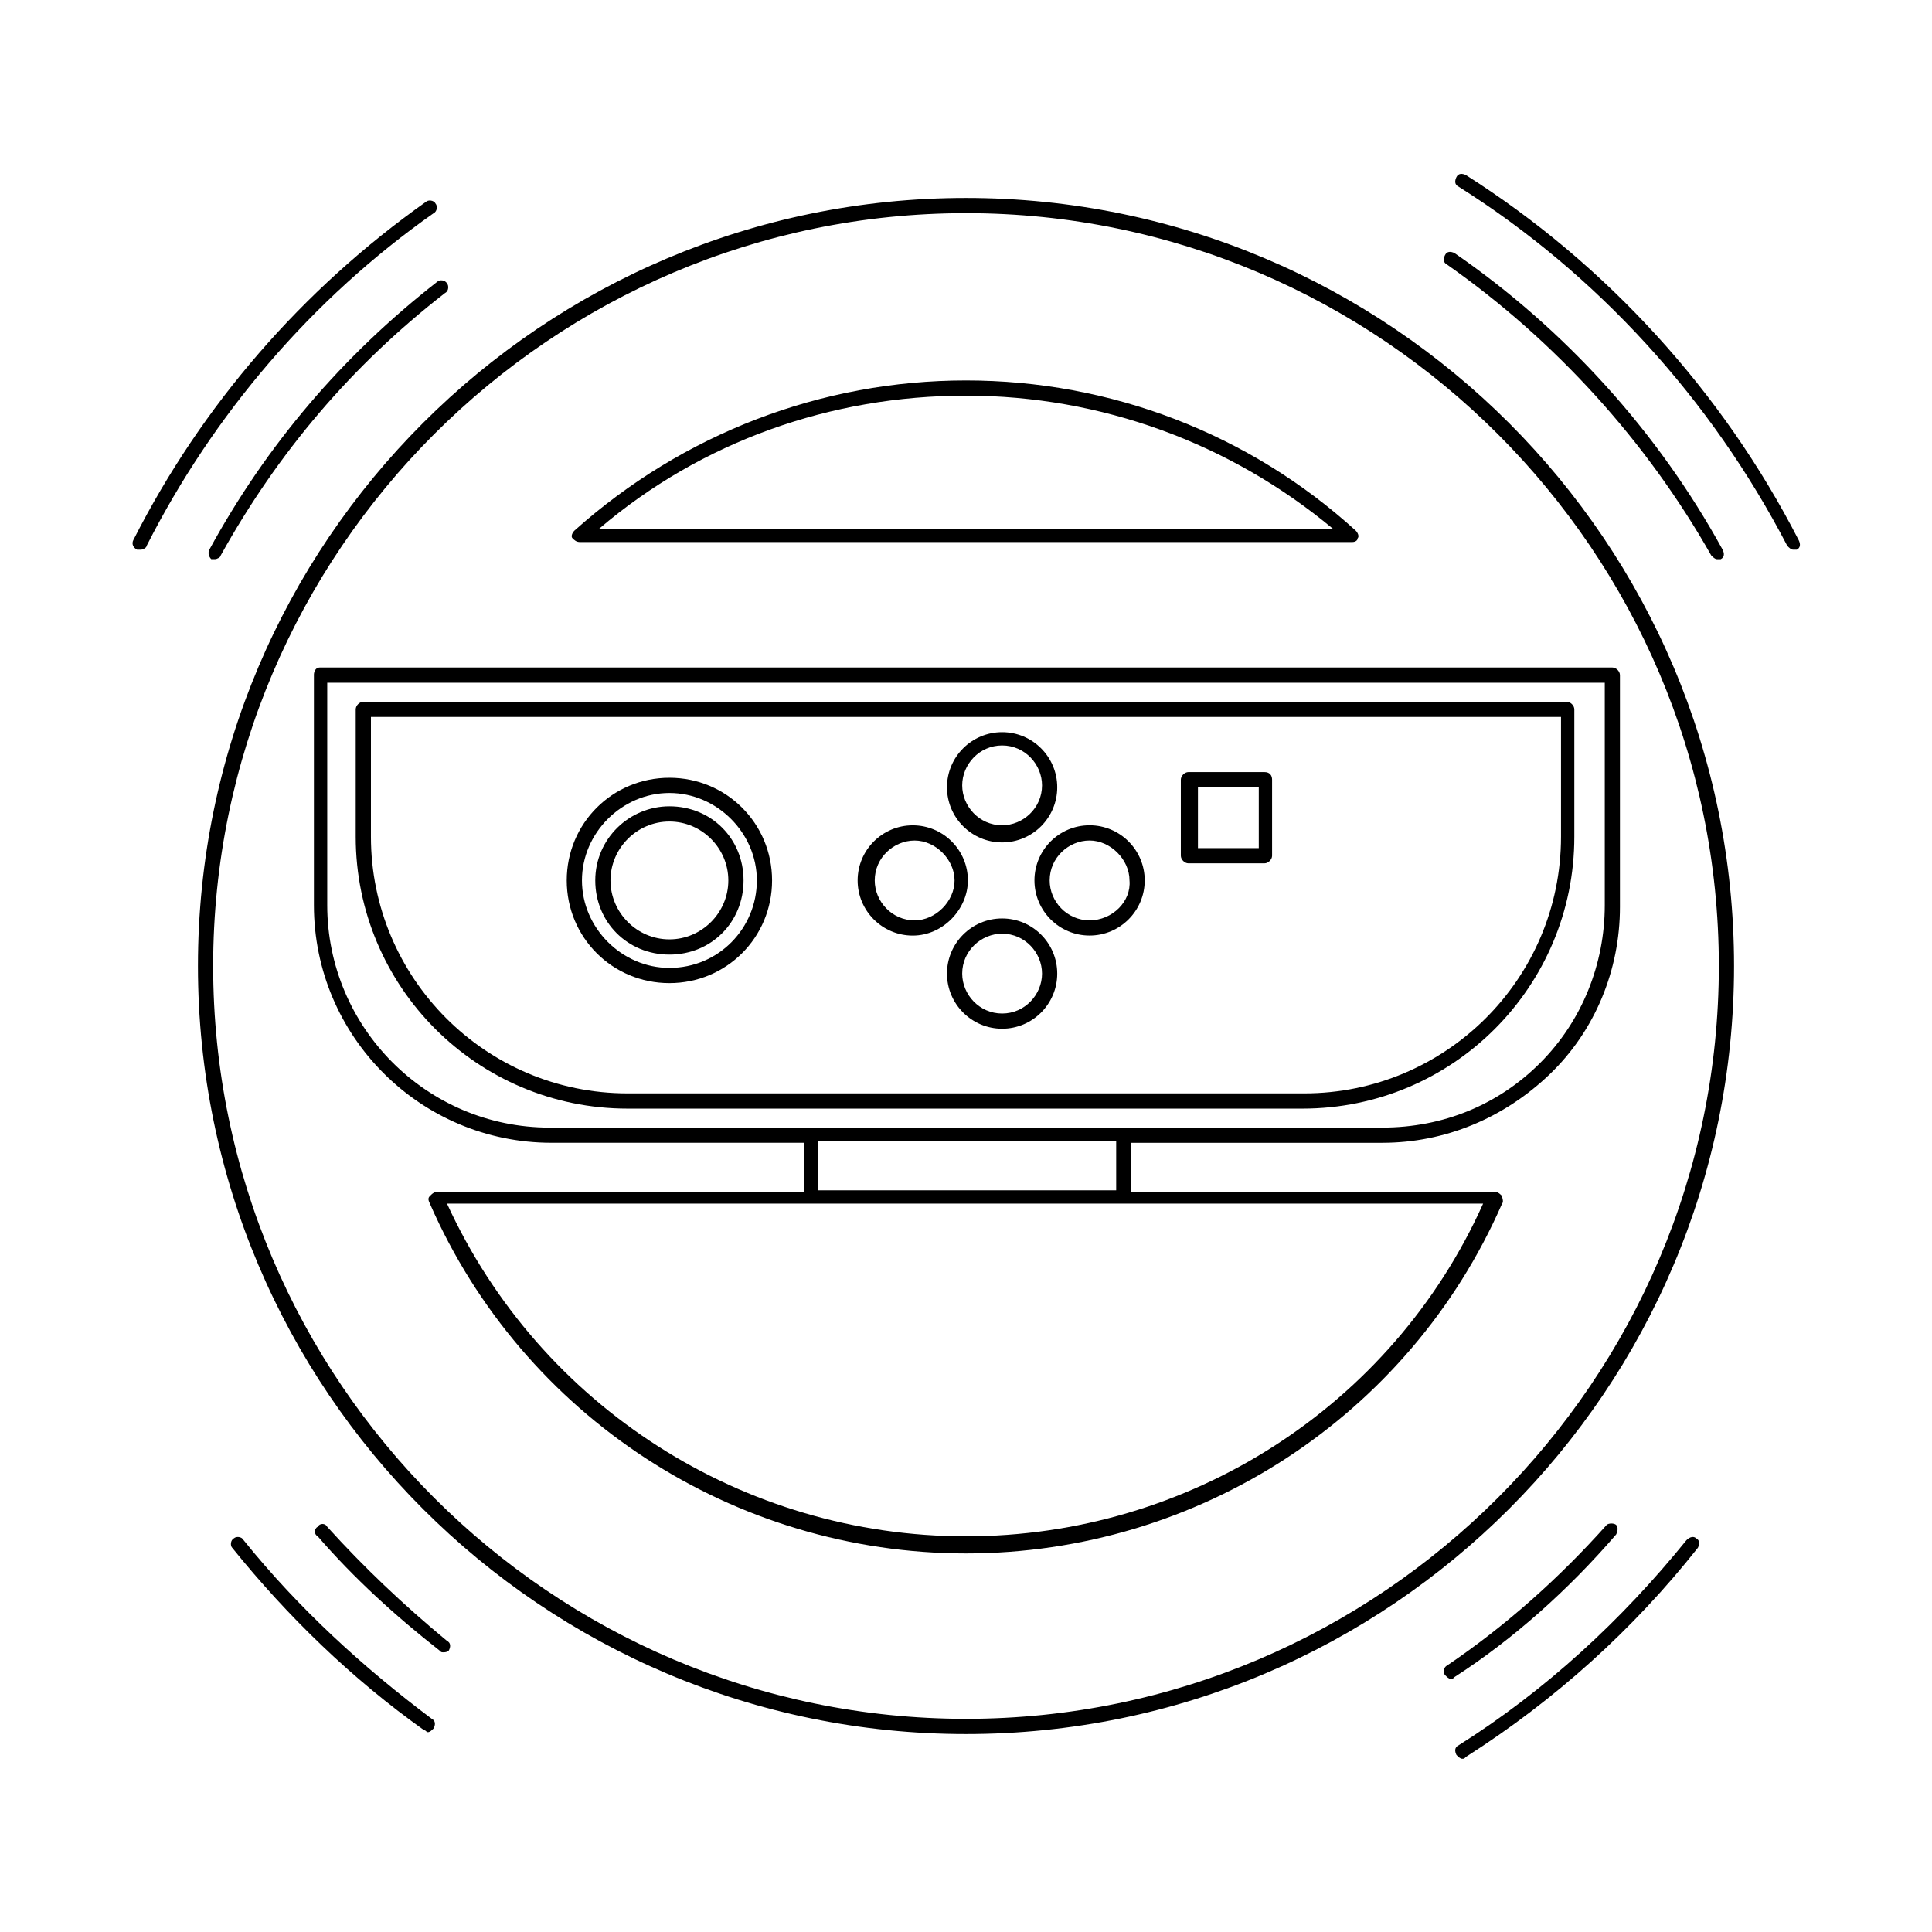 <?xml version="1.0" encoding="UTF-8"?>
<!-- Uploaded to: ICON Repo, www.svgrepo.com, Generator: ICON Repo Mixer Tools -->
<svg fill="#000000" width="800px" height="800px" version="1.1" viewBox="144 144 512 512" xmlns="http://www.w3.org/2000/svg">
 <g>
  <path d="m310.32 437.79h178.85c39.801 0 72.043-32.242 72.043-72.043v-33.754c0-1.008-1.008-2.016-2.016-2.016l-318.91-0.004c-1.008 0-2.016 1.008-2.016 2.016v33.754c0.004 39.801 32.246 72.047 72.047 72.047zm-68.016-103.79h315.38v31.738c0 37.785-30.73 68.016-68.016 68.016h-179.35c-37.785 0-68.016-30.73-68.016-68.016z"/>
  <path d="m400 196.46c-112.35 0-203.54 91.188-203.54 203.54 0 112.35 91.188 203.54 203.54 203.54 112.35 0 203.54-91.191 203.54-203.54 0-112.35-91.191-203.54-203.54-203.54zm0 403.05c-109.83 0-199.51-89.68-199.51-199.51 0-109.83 89.68-199.51 199.51-199.51 109.83-0.004 199.51 89.676 199.51 199.51 0 109.83-89.68 199.51-199.51 199.51z"/>
  <path d="m227.19 322.91v60.961c0 34.762 28.215 62.977 62.977 62.977h67.008v13.098l-97.738 0.004c-0.504 0-1.008 0.504-1.512 1.008-0.504 0.504-0.504 1.008 0 2.016 24.688 56.426 80.609 92.699 142.07 92.699s117.39-36.273 142.07-92.699c0.504-0.504 0-1.512 0-2.016-0.504-0.504-1.008-1.008-1.512-1.008h-96.734v-13.098h66.504c16.625 0 32.242-6.551 44.336-18.137 12.09-11.586 18.641-27.711 18.641-44.336v-61.469c0-1.008-1.008-2.016-2.016-2.016l-342.59 0.004c-1.008 0-1.512 1.004-1.512 2.012zm172.81 228.23c-58.945 0-112.85-34.258-137.54-88.168h274.58c-24.188 53.91-78.094 88.168-137.04 88.168zm39.801-91.691h-79.098v-13.098h79.098zm-209.08-134.52h338.56v58.945c0 15.617-6.047 30.73-17.129 41.816-11.082 11.082-25.695 17.129-41.816 17.129l-220.67 0.004c-32.746 0-58.945-26.703-58.945-58.945z"/>
  <path d="m297.73 287.65h204.55c1.008 0 1.512-0.504 1.512-1.008 0.504-0.504 0-1.512-0.504-2.016-28.215-25.691-64.992-39.801-103.28-39.801s-75.066 14.105-103.79 39.801c-0.504 0.504-1.008 1.512-0.504 2.016 0.504 0.504 1.008 1.008 2.016 1.008zm102.27-38.793c35.77 0 70.031 12.594 97.234 35.266h-194.47c27.207-23.176 61.465-35.266 97.238-35.266z"/>
  <path d="m199.48 289.66c-0.504 1.008 0 2.016 0.504 2.519h1.008c0.504 0 1.512-0.504 1.512-1.008 15.113-27.207 34.762-50.383 59.449-69.527 1.008-0.504 1.008-2.016 0.504-2.519-0.504-1.008-2.016-1.008-2.519-0.504-25.188 19.652-45.34 43.328-60.457 71.039z"/>
  <path d="m230.72 548.62c-0.504-1.008-2.016-1.008-2.519 0-1.008 0.504-1.008 2.016 0 2.519 9.574 11.082 20.656 21.16 32.242 30.23 0.504 0.504 0.504 0.504 1.008 0.504 0.504 0 1.008 0 1.512-0.504 0.504-1.008 0.504-2.016-0.504-2.519-11.586-9.574-22.168-19.648-31.738-30.23z"/>
  <path d="m258.93 200.49c1.008-0.504 1.008-2.016 0.504-2.519-0.504-1.008-2.016-1.008-2.519-0.504-32.75 23.176-59.449 53.91-77.59 89.68-0.504 1.008 0 2.016 1.008 2.519h1.008c0.504 0 1.512-0.504 1.512-1.008 17.633-34.762 43.832-65.496 76.078-88.168z"/>
  <path d="m208.55 552.15c-0.504-1.008-2.016-1.008-2.519-0.504-1.008 0.504-1.008 2.016-0.504 2.519 14.609 18.137 31.738 34.762 50.883 48.367 0.504 0 0.504 0.504 1.008 0.504 0.504 0 1.008-0.504 1.512-1.008 0.504-1.008 0.504-2.016-0.504-2.519-18.137-13.605-35.266-29.223-49.875-47.359z"/>
  <path d="m572.3 550.64c0.504-1.008 0.504-2.016 0-2.519-0.504-0.504-2.016-0.504-2.519 0-12.594 14.105-26.703 26.703-42.32 37.281-1.008 0.504-1.008 2.016-0.504 2.519 0.504 0.504 1.008 1.008 1.512 1.008s0.504 0 1.008-0.504c15.617-10.074 30.23-23.176 42.824-37.785z"/>
  <path d="m590.94 552.15c-17.129 21.16-37.281 39.801-60.457 54.41-1.008 0.504-1.008 1.512-0.504 2.519 0.504 0.504 1.008 1.008 1.512 1.008 0.504 0 0.504 0 1.008-0.504 23.68-15.113 44.336-33.754 61.465-55.418 0.504-1.008 0.504-2.016-0.504-2.519-0.504-0.504-1.512-0.504-2.519 0.504z"/>
  <path d="m620.67 287.14c-20.152-39.297-50.883-73.051-88.168-96.73-1.008-0.504-2.016-0.504-2.519 0.504-0.504 1.008-0.504 2.016 0.504 2.519 36.777 23.176 67.008 56.426 87.16 95.219 0.504 0.504 1.008 1.008 1.512 1.008h1.008c1.008-0.504 1.008-1.512 0.504-2.519z"/>
  <path d="m597.49 291.18c0.504 0.504 1.008 1.008 1.512 1.008h1.008c1.008-0.504 1.008-1.512 0.504-2.519-17.129-31.234-41.816-58.441-71.039-78.594-1.008-0.504-2.016-0.504-2.519 0.504-0.504 1.008-0.504 2.016 0.504 2.519 28.719 20.152 52.902 46.852 70.031 77.082z"/>
  <path d="m432.75 362.71c-8.062 0-14.609 6.551-14.609 14.609 0 8.062 6.551 14.609 14.609 14.609 8.062 0 14.609-6.551 14.609-14.609 0-8.059-6.547-14.609-14.609-14.609zm0 25.191c-6.047 0-10.578-5.039-10.578-10.578 0-6.047 5.039-10.578 10.578-10.578 5.543 0 10.578 5.039 10.578 10.578 0.504 5.539-4.531 10.578-10.578 10.578z"/>
  <path d="m400.5 377.33c0-8.062-6.551-14.609-14.609-14.609-8.062 0-14.609 6.551-14.609 14.609 0 8.062 6.551 14.609 14.609 14.609 8.059 0 14.609-7.055 14.609-14.609zm-14.109 10.578c-6.047 0-10.578-5.039-10.578-10.578 0-6.047 5.039-10.578 10.578-10.578 5.543 0 10.578 5.039 10.578 10.578 0.004 5.539-5.035 10.578-10.578 10.578z"/>
  <path d="m409.57 367.25c8.062 0 14.609-6.551 14.609-14.609 0-8.062-6.551-14.609-14.609-14.609-8.059 0-14.609 6.547-14.609 14.609s6.551 14.609 14.609 14.609zm0-25.695c6.047 0 10.578 5.039 10.578 10.578 0 6.047-5.039 10.578-10.578 10.578-6.047 0-10.578-5.039-10.578-10.578 0-5.539 4.531-10.578 10.578-10.578z"/>
  <path d="m409.57 387.4c-8.062 0-14.609 6.551-14.609 14.609 0 8.062 6.551 14.609 14.609 14.609 8.062 0 14.609-6.551 14.609-14.609 0-8.059-6.547-14.609-14.609-14.609zm0 25.191c-6.047 0-10.578-5.039-10.578-10.578 0-6.047 5.039-10.578 10.578-10.578 6.047 0 10.578 5.039 10.578 10.578 0.004 5.539-4.531 10.578-10.578 10.578z"/>
  <path d="m321.4 350.12c-15.113 0-27.207 12.09-27.207 27.207 0 15.113 12.09 27.207 27.207 27.207 15.113 0 27.207-12.09 27.207-27.207s-12.09-27.207-27.207-27.207zm0 50.383c-12.594 0-23.176-10.578-23.176-23.176 0-12.594 10.578-23.176 23.176-23.176 12.594 0 23.176 10.578 23.176 23.176 0 12.594-10.074 23.176-23.176 23.176z"/>
  <path d="m479.1 348.61h-20.152c-1.008 0-2.016 1.008-2.016 2.016v20.152c0 1.008 1.008 2.016 2.016 2.016h20.152c1.008 0 2.016-1.008 2.016-2.016v-20.152c0-1.008-0.504-2.016-2.016-2.016zm-1.512 20.152h-16.121v-16.121h16.121z"/>
  <path d="m321.4 357.68c-10.578 0-19.648 8.566-19.648 19.648s8.566 19.648 19.648 19.648c11.082 0 19.648-8.566 19.648-19.648 0.004-11.086-8.562-19.648-19.648-19.648zm0 35.266c-8.566 0-15.617-7.055-15.617-15.617 0-8.566 7.055-15.617 15.617-15.617 8.566 0 15.617 7.055 15.617 15.617 0.004 8.562-7.051 15.617-15.617 15.617z"/>
 </g>
</svg>